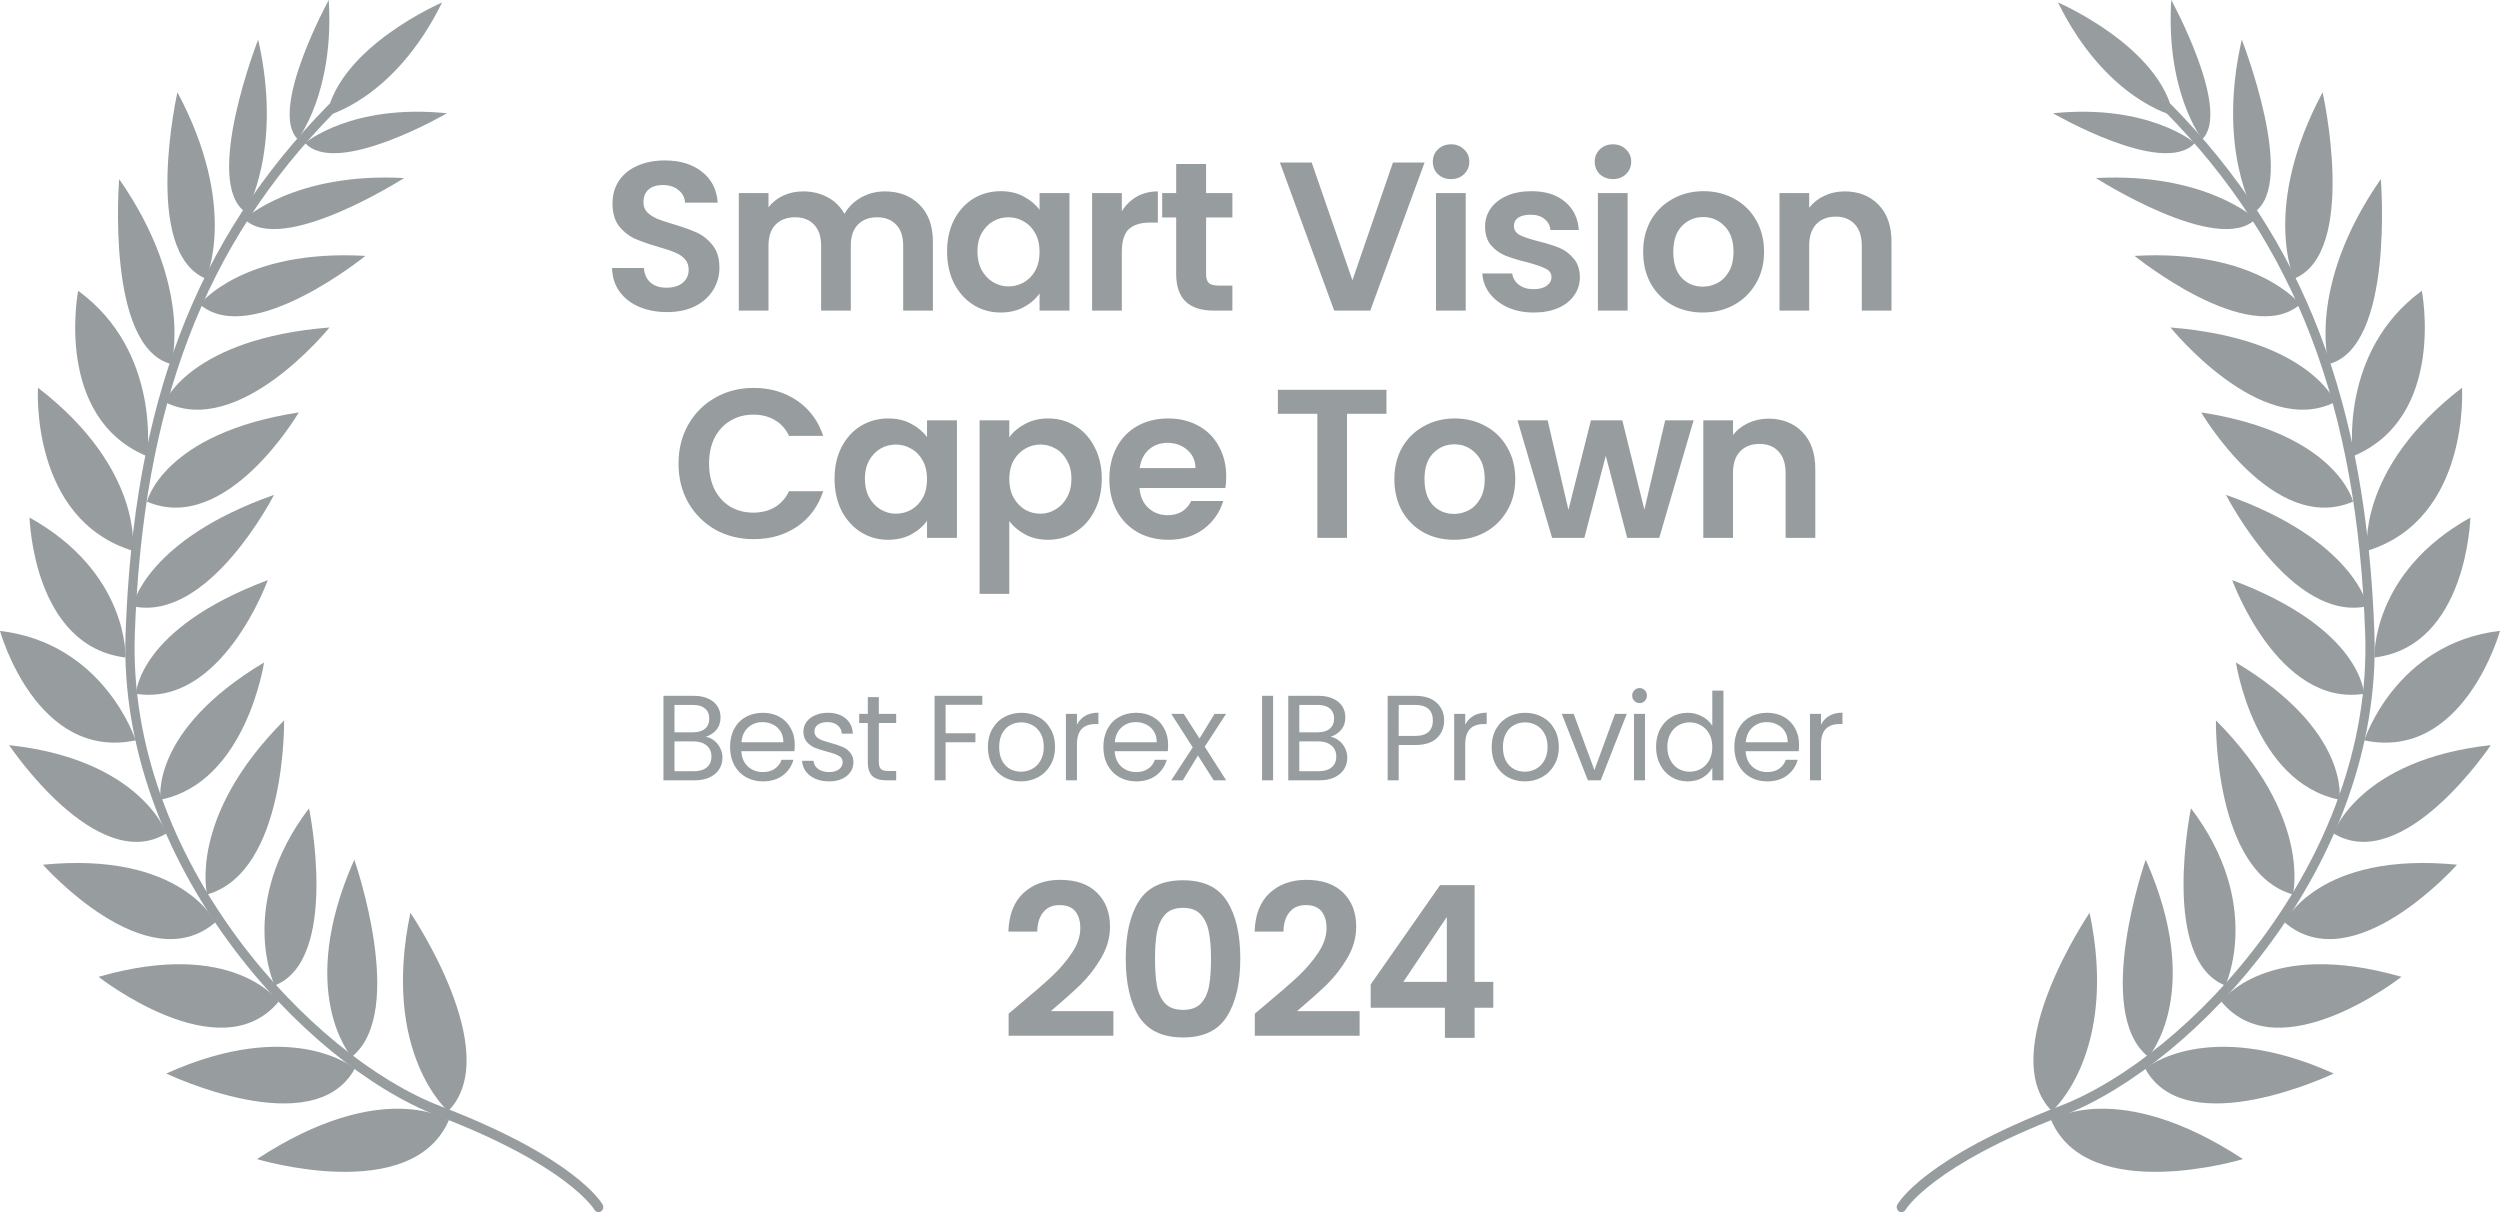<svg width="165" height="80" viewBox="0 0 165 80" fill="none" xmlns="http://www.w3.org/2000/svg">
<path d="M29.628 73.925C27.186 79.594 16.963 76.501 16.963 76.501C25.245 71.07 29.628 73.925 29.628 73.925Z" fill="#979C9F"/>
<path d="M23.418 70.528C20.701 75.506 10.974 70.852 10.974 70.852C19.355 67.082 23.418 70.528 23.418 70.528Z" fill="#979C9F"/>
<path d="M17.038 2.616C18.7 9.882 16.218 14.014 16.218 14.014C13.34 12.065 17.038 2.616 17.038 2.616Z" fill="#979C9F"/>
<path d="M21.697 0C22.077 6.107 19.655 9.19 19.655 9.19C17.699 7.3 21.697 0 21.697 0Z" fill="#979C9F"/>
<path d="M21.562 7.629C22.428 3.058 29.178 0.164 29.178 0.164C26.015 6.584 21.567 7.629 21.567 7.629" fill="#979C9F"/>
<path d="M11.709 6.092C15.772 13.686 13.591 18.395 13.591 18.395C9.337 16.645 11.709 6.092 11.709 6.092Z" fill="#979C9F"/>
<path d="M7.866 11.821C12.8 18.913 11.304 24.03 11.304 24.03C6.956 22.901 7.866 11.821 7.866 11.821Z" fill="#979C9F"/>
<path d="M9.713 30.117C3.518 27.551 5.159 19.191 5.159 19.191C10.669 23.219 9.713 30.117 9.713 30.117Z" fill="#979C9F"/>
<path d="M27.087 60.244C27.087 60.244 33.376 69.489 29.573 73.338C29.573 73.338 25.145 69.509 27.087 60.244Z" fill="#979C9F"/>
<path d="M23.209 69.757C23.209 69.757 19.476 65.54 23.384 56.738C23.384 56.738 26.906 66.813 23.209 69.757Z" fill="#979C9F"/>
<path d="M18.129 65.043C18.129 65.043 15.582 59.682 20.396 53.346C20.396 53.346 22.458 63.342 18.129 65.043Z" fill="#979C9F"/>
<path d="M19.721 27.218C19.721 27.218 14.962 35.373 9.698 33.106C9.698 33.106 10.759 28.605 19.721 27.218Z" fill="#979C9F"/>
<path d="M16.127 14.457C16.127 14.457 19.44 11.364 26.671 11.751C26.671 11.751 18.599 16.913 16.127 14.457Z" fill="#979C9F"/>
<path d="M20.136 9.439C20.136 9.439 23.174 6.833 29.499 7.475C29.499 7.475 22.213 11.717 20.136 9.439Z" fill="#979C9F"/>
<path d="M13.185 20.086C13.185 20.086 16.037 16.426 24.119 16.889C24.119 16.889 16.568 23.006 13.185 20.086Z" fill="#979C9F"/>
<path d="M10.873 26.531C10.873 26.531 12.59 22.349 21.747 21.613C21.747 21.613 15.782 29.013 10.873 26.531Z" fill="#979C9F"/>
<path d="M2.507 25.591C9.517 30.987 8.767 36.353 8.767 36.353C1.956 34.255 2.507 25.591 2.507 25.591Z" fill="#979C9F"/>
<path d="M8.282 43.395C2.162 42.654 1.952 34.16 1.952 34.16C8.522 37.815 8.282 43.395 8.282 43.395Z" fill="#979C9F"/>
<path d="M17.674 38.288C17.674 38.288 14.662 46.677 8.977 45.792C8.977 45.792 9.087 41.505 17.674 38.288Z" fill="#979C9F"/>
<path d="M8.742 40.008C8.742 40.008 9.622 35.642 18.084 32.663C18.084 32.663 13.781 41.122 8.742 40.008Z" fill="#979C9F"/>
<path d="M8.957 48.865C2.377 50.243 0 41.64 0 41.64C6.905 42.455 8.957 48.87 8.957 48.87" fill="#979C9F"/>
<path d="M17.428 43.723C17.428 43.723 16.248 51.641 10.598 52.779C10.598 52.779 9.848 48.254 17.428 43.723Z" fill="#979C9F"/>
<path d="M0.601 49.179C9.307 50.129 10.989 55.002 10.989 55.002C6.36 57.807 0.601 49.179 0.601 49.179Z" fill="#979C9F"/>
<path d="M2.833 57.071C12 56.171 14.216 60.871 14.216 60.871C9.663 64.789 2.833 57.071 2.833 57.071Z" fill="#979C9F"/>
<path d="M6.505 64.471C15.427 61.9 18.394 66.102 18.394 66.102C14.531 70.777 6.505 64.471 6.505 64.471Z" fill="#979C9F"/>
<path d="M13.671 59.035C13.671 59.035 12.38 53.933 18.75 47.548C18.75 47.548 18.92 57.539 13.671 59.035Z" fill="#979C9F"/>
<path d="M22.107 6.928C22.217 7.052 22.217 7.251 22.092 7.385C13.49 16.128 9.427 26.76 8.897 41.849C8.381 56.738 20.506 69.718 29.077 73.01C37.999 76.426 39.706 79.385 39.776 79.505C39.861 79.659 39.811 79.863 39.666 79.957C39.516 80.042 39.33 79.997 39.24 79.858C39.225 79.823 37.514 76.939 28.857 73.632C20.12 70.27 7.771 57.031 8.286 41.863C8.817 26.571 12.94 15.8 21.672 6.928C21.792 6.793 21.997 6.793 22.107 6.928Z" fill="#979C9F"/>
<path d="M135.373 73.925C137.814 79.594 148.037 76.501 148.037 76.501C139.756 71.07 135.373 73.925 135.373 73.925Z" fill="#979C9F"/>
<path d="M141.583 70.528C144.3 75.506 154.027 70.852 154.027 70.852C145.646 67.082 141.583 70.528 141.583 70.528Z" fill="#979C9F"/>
<path d="M147.957 2.616C146.296 9.882 148.778 14.014 148.778 14.014C151.66 12.065 147.957 2.616 147.957 2.616Z" fill="#979C9F"/>
<path d="M143.304 0C142.923 6.107 145.345 9.19 145.345 9.19C147.302 7.3 143.304 0 143.304 0Z" fill="#979C9F"/>
<path d="M143.439 7.629C142.573 3.058 135.828 0.164 135.828 0.164C138.99 6.584 143.439 7.629 143.439 7.629Z" fill="#979C9F"/>
<path d="M153.292 6.092C149.228 13.686 151.41 18.395 151.41 18.395C155.664 16.645 153.292 6.092 153.292 6.092Z" fill="#979C9F"/>
<path d="M157.134 11.821C152.2 18.913 153.696 24.03 153.696 24.03C158.045 22.901 157.134 11.821 157.134 11.821Z" fill="#979C9F"/>
<path d="M155.288 30.117C161.482 27.551 159.841 19.191 159.841 19.191C154.332 23.219 155.288 30.117 155.288 30.117Z" fill="#979C9F"/>
<path d="M137.914 60.244C137.914 60.244 131.624 69.489 135.427 73.338C135.427 73.338 139.855 69.509 137.914 60.244Z" fill="#979C9F"/>
<path d="M141.793 69.757C141.793 69.757 145.526 65.54 141.618 56.738C141.618 56.738 138.095 66.813 141.793 69.757Z" fill="#979C9F"/>
<path d="M146.871 65.043C146.871 65.043 149.418 59.682 144.604 53.346C144.604 53.346 142.543 63.342 146.871 65.043Z" fill="#979C9F"/>
<path d="M145.28 27.218C145.28 27.218 150.039 35.373 155.303 33.106C155.303 33.106 154.242 28.605 145.28 27.218Z" fill="#979C9F"/>
<path d="M148.873 14.457C148.873 14.457 145.561 11.364 138.33 11.751C138.33 11.751 146.401 16.913 148.873 14.457Z" fill="#979C9F"/>
<path d="M144.86 9.439C144.86 9.439 141.823 6.833 135.498 7.475C135.498 7.475 142.783 11.717 144.86 9.439Z" fill="#979C9F"/>
<path d="M151.815 20.086C151.815 20.086 148.963 16.426 140.881 16.889C140.881 16.889 148.432 23.006 151.815 20.086Z" fill="#979C9F"/>
<path d="M154.127 26.531C154.127 26.531 152.411 22.349 143.253 21.613C143.253 21.613 149.218 29.013 154.127 26.531Z" fill="#979C9F"/>
<path d="M162.493 25.591C155.483 30.987 156.233 36.353 156.233 36.353C163.044 34.255 162.493 25.591 162.493 25.591Z" fill="#979C9F"/>
<path d="M156.714 43.395C162.834 42.654 163.044 34.16 163.044 34.16C156.474 37.815 156.714 43.395 156.714 43.395Z" fill="#979C9F"/>
<path d="M147.326 38.288C147.326 38.288 150.339 46.677 156.023 45.792C156.023 45.792 155.913 41.505 147.326 38.288Z" fill="#979C9F"/>
<path d="M156.258 40.008C156.258 40.008 155.378 35.642 146.916 32.663C146.916 32.663 151.219 41.122 156.258 40.008Z" fill="#979C9F"/>
<path d="M156.043 48.865C162.623 50.243 165 41.635 165 41.635C158.095 42.45 156.043 48.865 156.043 48.865Z" fill="#979C9F"/>
<path d="M147.572 43.723C147.572 43.723 148.753 51.641 154.402 52.779C154.402 52.779 155.153 48.254 147.572 43.723Z" fill="#979C9F"/>
<path d="M164.394 49.179C155.688 50.129 154.006 55.002 154.006 55.002C158.635 57.807 164.394 49.179 164.394 49.179Z" fill="#979C9F"/>
<path d="M162.163 57.071C152.996 56.171 150.779 60.871 150.779 60.871C155.333 64.789 162.163 57.071 162.163 57.071Z" fill="#979C9F"/>
<path d="M158.495 64.471C149.573 61.9 146.606 66.102 146.606 66.102C150.469 70.777 158.495 64.471 158.495 64.471Z" fill="#979C9F"/>
<path d="M151.33 59.035C151.33 59.035 152.621 53.933 146.251 47.548C146.251 47.548 146.08 57.539 151.33 59.035Z" fill="#979C9F"/>
<path d="M142.893 6.928C142.783 7.052 142.783 7.251 142.908 7.385C151.505 16.128 155.573 26.76 156.103 41.849C156.619 56.738 144.494 69.718 135.923 73.01C127.001 76.426 125.294 79.385 125.224 79.505C125.139 79.659 125.189 79.863 125.334 79.957C125.484 80.042 125.669 79.997 125.76 79.858C125.775 79.823 127.486 76.939 136.143 73.632C144.88 70.27 157.229 57.031 156.714 41.863C156.183 26.571 152.06 15.8 143.328 6.928C143.208 6.793 143.003 6.793 142.893 6.928Z" fill="#979C9F"/>
<path d="M44.024 20.598C43.343 20.598 42.727 20.481 42.176 20.248C41.635 20.015 41.205 19.679 40.888 19.24C40.571 18.801 40.407 18.283 40.398 17.686H42.498C42.526 18.087 42.666 18.405 42.918 18.638C43.179 18.871 43.534 18.988 43.982 18.988C44.439 18.988 44.799 18.881 45.06 18.666C45.321 18.442 45.452 18.153 45.452 17.798C45.452 17.509 45.363 17.271 45.186 17.084C45.009 16.897 44.785 16.753 44.514 16.65C44.253 16.538 43.889 16.417 43.422 16.286C42.787 16.099 42.269 15.917 41.868 15.74C41.476 15.553 41.135 15.278 40.846 14.914C40.566 14.541 40.426 14.046 40.426 13.43C40.426 12.851 40.571 12.347 40.86 11.918C41.149 11.489 41.555 11.162 42.078 10.938C42.601 10.705 43.198 10.588 43.87 10.588C44.878 10.588 45.695 10.835 46.32 11.33C46.955 11.815 47.305 12.497 47.37 13.374H45.214C45.195 13.038 45.051 12.763 44.78 12.548C44.519 12.324 44.169 12.212 43.73 12.212C43.347 12.212 43.039 12.31 42.806 12.506C42.582 12.702 42.47 12.987 42.47 13.36C42.47 13.621 42.554 13.841 42.722 14.018C42.899 14.186 43.114 14.326 43.366 14.438C43.627 14.541 43.991 14.662 44.458 14.802C45.093 14.989 45.611 15.175 46.012 15.362C46.413 15.549 46.759 15.829 47.048 16.202C47.337 16.575 47.482 17.065 47.482 17.672C47.482 18.195 47.347 18.68 47.076 19.128C46.805 19.576 46.409 19.935 45.886 20.206C45.363 20.467 44.743 20.598 44.024 20.598ZM58.393 12.632C59.345 12.632 60.111 12.926 60.689 13.514C61.277 14.093 61.571 14.905 61.571 15.95V20.5H59.611V16.216C59.611 15.609 59.457 15.147 59.149 14.83C58.841 14.503 58.421 14.34 57.889 14.34C57.357 14.34 56.933 14.503 56.615 14.83C56.307 15.147 56.153 15.609 56.153 16.216V20.5H54.193V16.216C54.193 15.609 54.039 15.147 53.731 14.83C53.423 14.503 53.003 14.34 52.471 14.34C51.93 14.34 51.501 14.503 51.183 14.83C50.875 15.147 50.721 15.609 50.721 16.216V20.5H48.761V12.744H50.721V13.682C50.973 13.355 51.295 13.099 51.687 12.912C52.089 12.725 52.527 12.632 53.003 12.632C53.61 12.632 54.151 12.763 54.627 13.024C55.103 13.276 55.472 13.64 55.733 14.116C55.985 13.668 56.349 13.309 56.825 13.038C57.311 12.767 57.833 12.632 58.393 12.632ZM62.507 16.594C62.507 15.81 62.661 15.115 62.969 14.508C63.287 13.901 63.711 13.435 64.243 13.108C64.785 12.781 65.387 12.618 66.049 12.618C66.628 12.618 67.132 12.735 67.561 12.968C68 13.201 68.35 13.495 68.611 13.85V12.744H70.585V20.5H68.611V19.366C68.359 19.73 68.009 20.033 67.561 20.276C67.123 20.509 66.614 20.626 66.035 20.626C65.382 20.626 64.785 20.458 64.243 20.122C63.711 19.786 63.287 19.315 62.969 18.708C62.661 18.092 62.507 17.387 62.507 16.594ZM68.611 16.622C68.611 16.146 68.518 15.74 68.331 15.404C68.145 15.059 67.893 14.797 67.575 14.62C67.258 14.433 66.917 14.34 66.553 14.34C66.189 14.34 65.853 14.429 65.545 14.606C65.237 14.783 64.985 15.045 64.789 15.39C64.603 15.726 64.509 16.127 64.509 16.594C64.509 17.061 64.603 17.471 64.789 17.826C64.985 18.171 65.237 18.437 65.545 18.624C65.863 18.811 66.199 18.904 66.553 18.904C66.917 18.904 67.258 18.815 67.575 18.638C67.893 18.451 68.145 18.19 68.331 17.854C68.518 17.509 68.611 17.098 68.611 16.622ZM74.04 13.948C74.291 13.537 74.618 13.215 75.019 12.982C75.43 12.749 75.897 12.632 76.419 12.632V14.69H75.901C75.285 14.69 74.819 14.835 74.501 15.124C74.194 15.413 74.04 15.917 74.04 16.636V20.5H72.079V12.744H74.04V13.948ZM79.602 14.354V18.106C79.602 18.367 79.662 18.559 79.784 18.68C79.914 18.792 80.129 18.848 80.428 18.848H81.338V20.5H80.106C78.454 20.5 77.628 19.697 77.628 18.092V14.354H76.704V12.744H77.628V10.826H79.602V12.744H81.338V14.354H79.602ZM94.021 10.728L90.437 20.5H88.057L84.473 10.728H86.573L89.261 18.498L91.935 10.728H94.021ZM95.77 11.82C95.425 11.82 95.136 11.713 94.903 11.498C94.678 11.274 94.567 10.999 94.567 10.672C94.567 10.345 94.678 10.075 94.903 9.86C95.136 9.636 95.425 9.524 95.77 9.524C96.116 9.524 96.4 9.636 96.624 9.86C96.858 10.075 96.975 10.345 96.975 10.672C96.975 10.999 96.858 11.274 96.624 11.498C96.4 11.713 96.116 11.82 95.77 11.82ZM96.737 12.744V20.5H94.776V12.744H96.737ZM101.221 20.626C100.586 20.626 100.017 20.514 99.513 20.29C99.009 20.057 98.608 19.744 98.309 19.352C98.02 18.96 97.861 18.526 97.833 18.05H99.807C99.844 18.349 99.989 18.596 100.241 18.792C100.502 18.988 100.824 19.086 101.207 19.086C101.58 19.086 101.87 19.011 102.075 18.862C102.29 18.713 102.397 18.521 102.397 18.288C102.397 18.036 102.266 17.849 102.005 17.728C101.753 17.597 101.347 17.457 100.787 17.308C100.208 17.168 99.732 17.023 99.359 16.874C98.995 16.725 98.678 16.496 98.407 16.188C98.146 15.88 98.015 15.465 98.015 14.942C98.015 14.513 98.136 14.121 98.379 13.766C98.631 13.411 98.986 13.131 99.443 12.926C99.91 12.721 100.456 12.618 101.081 12.618C102.005 12.618 102.742 12.851 103.293 13.318C103.844 13.775 104.147 14.396 104.203 15.18H102.327C102.299 14.872 102.168 14.629 101.935 14.452C101.711 14.265 101.408 14.172 101.025 14.172C100.67 14.172 100.395 14.237 100.199 14.368C100.012 14.499 99.919 14.681 99.919 14.914C99.919 15.175 100.05 15.376 100.311 15.516C100.572 15.647 100.978 15.782 101.529 15.922C102.089 16.062 102.551 16.207 102.915 16.356C103.279 16.505 103.592 16.739 103.853 17.056C104.124 17.364 104.264 17.775 104.273 18.288C104.273 18.736 104.147 19.137 103.895 19.492C103.652 19.847 103.298 20.127 102.831 20.332C102.374 20.528 101.837 20.626 101.221 20.626ZM106.456 11.82C106.111 11.82 105.821 11.713 105.588 11.498C105.364 11.274 105.252 10.999 105.252 10.672C105.252 10.345 105.364 10.075 105.588 9.86C105.821 9.636 106.111 9.524 106.456 9.524C106.801 9.524 107.086 9.636 107.31 9.86C107.543 10.075 107.66 10.345 107.66 10.672C107.66 10.999 107.543 11.274 107.31 11.498C107.086 11.713 106.801 11.82 106.456 11.82ZM107.422 12.744V20.5H105.462V12.744H107.422ZM112.382 20.626C111.636 20.626 110.964 20.463 110.366 20.136C109.769 19.8 109.298 19.329 108.952 18.722C108.616 18.115 108.448 17.415 108.448 16.622C108.448 15.829 108.621 15.129 108.966 14.522C109.321 13.915 109.802 13.449 110.408 13.122C111.015 12.786 111.692 12.618 112.438 12.618C113.185 12.618 113.862 12.786 114.468 13.122C115.075 13.449 115.551 13.915 115.896 14.522C116.251 15.129 116.428 15.829 116.428 16.622C116.428 17.415 116.246 18.115 115.882 18.722C115.528 19.329 115.042 19.8 114.426 20.136C113.82 20.463 113.138 20.626 112.382 20.626ZM112.382 18.918C112.737 18.918 113.068 18.834 113.376 18.666C113.694 18.489 113.946 18.227 114.132 17.882C114.319 17.537 114.412 17.117 114.412 16.622C114.412 15.885 114.216 15.32 113.824 14.928C113.442 14.527 112.97 14.326 112.41 14.326C111.85 14.326 111.379 14.527 110.996 14.928C110.623 15.32 110.436 15.885 110.436 16.622C110.436 17.359 110.618 17.929 110.982 18.33C111.356 18.722 111.822 18.918 112.382 18.918ZM121.744 12.632C122.668 12.632 123.415 12.926 123.984 13.514C124.553 14.093 124.838 14.905 124.838 15.95V20.5H122.878V16.216C122.878 15.6 122.724 15.129 122.416 14.802C122.108 14.466 121.688 14.298 121.156 14.298C120.615 14.298 120.185 14.466 119.868 14.802C119.56 15.129 119.406 15.6 119.406 16.216V20.5H117.446V12.744H119.406V13.71C119.667 13.374 119.999 13.113 120.4 12.926C120.811 12.73 121.259 12.632 121.744 12.632ZM44.782 30.6C44.782 29.639 44.997 28.78 45.426 28.024C45.865 27.259 46.458 26.666 47.204 26.246C47.96 25.817 48.805 25.602 49.738 25.602C50.83 25.602 51.787 25.882 52.608 26.442C53.43 27.002 54.004 27.777 54.33 28.766H52.076C51.852 28.299 51.535 27.949 51.124 27.716C50.723 27.483 50.256 27.366 49.724 27.366C49.155 27.366 48.646 27.501 48.198 27.772C47.76 28.033 47.414 28.407 47.162 28.892C46.92 29.377 46.798 29.947 46.798 30.6C46.798 31.244 46.92 31.813 47.162 32.308C47.414 32.793 47.76 33.171 48.198 33.442C48.646 33.703 49.155 33.834 49.724 33.834C50.256 33.834 50.723 33.717 51.124 33.484C51.535 33.241 51.852 32.887 52.076 32.42H54.33C54.004 33.419 53.43 34.198 52.608 34.758C51.796 35.309 50.84 35.584 49.738 35.584C48.805 35.584 47.96 35.374 47.204 34.954C46.458 34.525 45.865 33.932 45.426 33.176C44.997 32.42 44.782 31.561 44.782 30.6ZM55.08 31.594C55.08 30.81 55.234 30.115 55.542 29.508C55.86 28.901 56.284 28.435 56.816 28.108C57.358 27.781 57.96 27.618 58.622 27.618C59.201 27.618 59.705 27.735 60.134 27.968C60.573 28.201 60.923 28.495 61.184 28.85V27.744H63.158V35.5H61.184V34.366C60.932 34.73 60.582 35.033 60.134 35.276C59.696 35.509 59.187 35.626 58.608 35.626C57.955 35.626 57.358 35.458 56.816 35.122C56.284 34.786 55.86 34.315 55.542 33.708C55.234 33.092 55.08 32.387 55.08 31.594ZM61.184 31.622C61.184 31.146 61.091 30.74 60.904 30.404C60.718 30.059 60.466 29.797 60.148 29.62C59.831 29.433 59.49 29.34 59.126 29.34C58.762 29.34 58.426 29.429 58.118 29.606C57.81 29.783 57.558 30.045 57.362 30.39C57.176 30.726 57.082 31.127 57.082 31.594C57.082 32.061 57.176 32.471 57.362 32.826C57.558 33.171 57.81 33.437 58.118 33.624C58.436 33.811 58.772 33.904 59.126 33.904C59.49 33.904 59.831 33.815 60.148 33.638C60.466 33.451 60.718 33.19 60.904 32.854C61.091 32.509 61.184 32.098 61.184 31.622ZM66.613 28.864C66.865 28.509 67.21 28.215 67.649 27.982C68.097 27.739 68.605 27.618 69.175 27.618C69.837 27.618 70.435 27.781 70.967 28.108C71.508 28.435 71.933 28.901 72.241 29.508C72.558 30.105 72.717 30.801 72.717 31.594C72.717 32.387 72.558 33.092 72.241 33.708C71.933 34.315 71.508 34.786 70.967 35.122C70.435 35.458 69.837 35.626 69.175 35.626C68.605 35.626 68.101 35.509 67.663 35.276C67.233 35.043 66.883 34.749 66.613 34.394V39.196H64.653V27.744H66.613V28.864ZM70.715 31.594C70.715 31.127 70.617 30.726 70.421 30.39C70.234 30.045 69.982 29.783 69.665 29.606C69.357 29.429 69.021 29.34 68.657 29.34C68.302 29.34 67.966 29.433 67.649 29.62C67.341 29.797 67.089 30.059 66.893 30.404C66.706 30.749 66.613 31.155 66.613 31.622C66.613 32.089 66.706 32.495 66.893 32.84C67.089 33.185 67.341 33.451 67.649 33.638C67.966 33.815 68.302 33.904 68.657 33.904C69.021 33.904 69.357 33.811 69.665 33.624C69.982 33.437 70.234 33.171 70.421 32.826C70.617 32.481 70.715 32.07 70.715 31.594ZM80.931 31.454C80.931 31.734 80.912 31.986 80.875 32.21H75.205C75.252 32.77 75.448 33.209 75.793 33.526C76.138 33.843 76.563 34.002 77.067 34.002C77.795 34.002 78.313 33.689 78.621 33.064H80.735C80.511 33.811 80.082 34.427 79.447 34.912C78.812 35.388 78.033 35.626 77.109 35.626C76.362 35.626 75.69 35.463 75.093 35.136C74.505 34.8 74.043 34.329 73.707 33.722C73.38 33.115 73.217 32.415 73.217 31.622C73.217 30.819 73.38 30.115 73.707 29.508C74.034 28.901 74.491 28.435 75.079 28.108C75.667 27.781 76.344 27.618 77.109 27.618C77.846 27.618 78.504 27.777 79.083 28.094C79.671 28.411 80.124 28.864 80.441 29.452C80.768 30.031 80.931 30.698 80.931 31.454ZM78.901 30.894C78.892 30.39 78.71 29.989 78.355 29.69C78 29.382 77.566 29.228 77.053 29.228C76.568 29.228 76.157 29.377 75.821 29.676C75.494 29.965 75.294 30.371 75.219 30.894H78.901ZM91.507 25.728V27.31H88.903V35.5H86.944V27.31H84.34V25.728H91.507ZM95.962 35.626C95.215 35.626 94.543 35.463 93.946 35.136C93.348 34.8 92.877 34.329 92.532 33.722C92.196 33.115 92.028 32.415 92.028 31.622C92.028 30.829 92.2 30.129 92.546 29.522C92.9 28.915 93.381 28.449 93.988 28.122C94.594 27.786 95.271 27.618 96.018 27.618C96.764 27.618 97.441 27.786 98.048 28.122C98.654 28.449 99.13 28.915 99.476 29.522C99.83 30.129 100.008 30.829 100.008 31.622C100.008 32.415 99.826 33.115 99.462 33.722C99.107 34.329 98.622 34.8 98.006 35.136C97.399 35.463 96.718 35.626 95.962 35.626ZM95.962 33.918C96.316 33.918 96.648 33.834 96.956 33.666C97.273 33.489 97.525 33.227 97.712 32.882C97.898 32.537 97.992 32.117 97.992 31.622C97.992 30.885 97.796 30.32 97.404 29.928C97.021 29.527 96.55 29.326 95.99 29.326C95.43 29.326 94.958 29.527 94.576 29.928C94.202 30.32 94.016 30.885 94.016 31.622C94.016 32.359 94.198 32.929 94.562 33.33C94.935 33.722 95.402 33.918 95.962 33.918ZM111.777 27.744L109.509 35.5H107.395L105.981 30.082L104.567 35.5H102.439L100.157 27.744H102.145L103.517 33.652L105.001 27.744H107.073L108.529 33.638L109.901 27.744H111.777ZM116.716 27.632C117.64 27.632 118.387 27.926 118.956 28.514C119.525 29.093 119.81 29.905 119.81 30.95V35.5H117.85V31.216C117.85 30.6 117.696 30.129 117.388 29.802C117.08 29.466 116.66 29.298 116.128 29.298C115.587 29.298 115.157 29.466 114.84 29.802C114.532 30.129 114.378 30.6 114.378 31.216V35.5H112.418V27.744H114.378V28.71C114.639 28.374 114.971 28.113 115.372 27.926C115.783 27.73 116.231 27.632 116.716 27.632Z" fill="#979C9F"/>
<path d="M46.58 48.628C46.783 48.66 46.967 48.743 47.132 48.876C47.303 49.009 47.436 49.175 47.532 49.372C47.634 49.569 47.684 49.78 47.684 50.004C47.684 50.287 47.612 50.543 47.468 50.772C47.324 50.996 47.114 51.175 46.836 51.308C46.564 51.436 46.242 51.5 45.868 51.5H43.788V45.924H45.788C46.167 45.924 46.49 45.988 46.756 46.116C47.023 46.239 47.223 46.407 47.356 46.62C47.49 46.833 47.556 47.073 47.556 47.34C47.556 47.671 47.466 47.945 47.284 48.164C47.108 48.377 46.874 48.532 46.58 48.628ZM44.516 48.332H45.74C46.082 48.332 46.346 48.252 46.532 48.092C46.719 47.932 46.812 47.711 46.812 47.428C46.812 47.145 46.719 46.924 46.532 46.764C46.346 46.604 46.076 46.524 45.724 46.524H44.516V48.332ZM45.804 50.9C46.167 50.9 46.45 50.815 46.652 50.644C46.855 50.473 46.956 50.236 46.956 49.932C46.956 49.623 46.85 49.38 46.636 49.204C46.423 49.023 46.138 48.932 45.78 48.932H44.516V50.9H45.804ZM52.455 49.14C52.455 49.279 52.447 49.425 52.431 49.58H48.927C48.953 50.012 49.1 50.351 49.367 50.596C49.639 50.836 49.967 50.956 50.351 50.956C50.665 50.956 50.927 50.884 51.135 50.74C51.348 50.591 51.497 50.393 51.583 50.148H52.367C52.249 50.569 52.015 50.913 51.663 51.18C51.311 51.441 50.873 51.572 50.351 51.572C49.935 51.572 49.561 51.479 49.231 51.292C48.905 51.105 48.649 50.841 48.463 50.5C48.276 50.153 48.183 49.753 48.183 49.3C48.183 48.847 48.273 48.449 48.455 48.108C48.636 47.767 48.889 47.505 49.215 47.324C49.545 47.137 49.924 47.044 50.351 47.044C50.767 47.044 51.135 47.135 51.455 47.316C51.775 47.497 52.02 47.748 52.191 48.068C52.367 48.383 52.455 48.74 52.455 49.14ZM51.703 48.988C51.703 48.711 51.641 48.473 51.519 48.276C51.396 48.073 51.228 47.921 51.015 47.82C50.807 47.713 50.575 47.66 50.319 47.66C49.951 47.66 49.636 47.777 49.375 48.012C49.119 48.247 48.972 48.572 48.935 48.988H51.703ZM54.727 51.572C54.392 51.572 54.09 51.516 53.824 51.404C53.557 51.287 53.346 51.127 53.191 50.924C53.037 50.716 52.952 50.479 52.935 50.212H53.688C53.709 50.431 53.81 50.609 53.992 50.748C54.178 50.887 54.421 50.956 54.719 50.956C54.997 50.956 55.215 50.895 55.376 50.772C55.535 50.649 55.615 50.495 55.615 50.308C55.615 50.116 55.53 49.975 55.359 49.884C55.189 49.788 54.925 49.695 54.568 49.604C54.242 49.519 53.975 49.433 53.767 49.348C53.565 49.257 53.389 49.127 53.239 48.956C53.096 48.78 53.023 48.551 53.023 48.268C53.023 48.044 53.09 47.839 53.224 47.652C53.357 47.465 53.546 47.319 53.791 47.212C54.037 47.1 54.317 47.044 54.632 47.044C55.117 47.044 55.509 47.167 55.807 47.412C56.106 47.657 56.266 47.993 56.288 48.42H55.559C55.544 48.191 55.45 48.007 55.279 47.868C55.114 47.729 54.89 47.66 54.608 47.66C54.346 47.66 54.138 47.716 53.983 47.828C53.829 47.94 53.752 48.087 53.752 48.268C53.752 48.412 53.797 48.532 53.888 48.628C53.983 48.719 54.101 48.793 54.239 48.852C54.383 48.905 54.581 48.967 54.831 49.036C55.146 49.121 55.402 49.207 55.599 49.292C55.797 49.372 55.965 49.495 56.103 49.66C56.248 49.825 56.322 50.041 56.328 50.308C56.328 50.548 56.261 50.764 56.127 50.956C55.994 51.148 55.805 51.3 55.559 51.412C55.319 51.519 55.042 51.572 54.727 51.572ZM58.003 47.716V50.3C58.003 50.513 58.049 50.665 58.139 50.756C58.23 50.841 58.387 50.884 58.611 50.884H59.147V51.5H58.491C58.086 51.5 57.782 51.407 57.579 51.22C57.377 51.033 57.275 50.727 57.275 50.3V47.716H56.707V47.116H57.275V46.012H58.003V47.116H59.147V47.716H58.003ZM64.834 45.924V46.516H62.41V48.396H64.378V48.988H62.41V51.5H61.682V45.924H64.834ZM67.385 51.572C66.975 51.572 66.601 51.479 66.265 51.292C65.935 51.105 65.673 50.841 65.481 50.5C65.295 50.153 65.201 49.753 65.201 49.3C65.201 48.852 65.297 48.457 65.489 48.116C65.687 47.769 65.953 47.505 66.289 47.324C66.625 47.137 67.001 47.044 67.417 47.044C67.833 47.044 68.209 47.137 68.545 47.324C68.881 47.505 69.145 47.767 69.337 48.108C69.535 48.449 69.633 48.847 69.633 49.3C69.633 49.753 69.532 50.153 69.329 50.5C69.132 50.841 68.863 51.105 68.521 51.292C68.18 51.479 67.801 51.572 67.385 51.572ZM67.385 50.932C67.647 50.932 67.892 50.871 68.121 50.748C68.351 50.625 68.535 50.441 68.673 50.196C68.817 49.951 68.889 49.652 68.889 49.3C68.889 48.948 68.82 48.649 68.681 48.404C68.543 48.159 68.361 47.977 68.137 47.86C67.913 47.737 67.671 47.676 67.409 47.676C67.143 47.676 66.897 47.737 66.673 47.86C66.455 47.977 66.279 48.159 66.145 48.404C66.012 48.649 65.945 48.948 65.945 49.3C65.945 49.657 66.009 49.959 66.137 50.204C66.271 50.449 66.447 50.633 66.665 50.756C66.884 50.873 67.124 50.932 67.385 50.932ZM71.079 47.828C71.207 47.577 71.388 47.383 71.623 47.244C71.862 47.105 72.153 47.036 72.495 47.036V47.788H72.302C71.487 47.788 71.079 48.231 71.079 49.116V51.5H70.35V47.116H71.079V47.828ZM77.095 49.14C77.095 49.279 77.087 49.425 77.071 49.58H73.567C73.594 50.012 73.74 50.351 74.007 50.596C74.279 50.836 74.607 50.956 74.991 50.956C75.306 50.956 75.567 50.884 75.775 50.74C75.988 50.591 76.138 50.393 76.223 50.148H77.007C76.89 50.569 76.655 50.913 76.303 51.18C75.951 51.441 75.514 51.572 74.991 51.572C74.575 51.572 74.202 51.479 73.871 51.292C73.546 51.105 73.29 50.841 73.103 50.5C72.916 50.153 72.823 49.753 72.823 49.3C72.823 48.847 72.914 48.449 73.095 48.108C73.276 47.767 73.53 47.505 73.855 47.324C74.186 47.137 74.564 47.044 74.991 47.044C75.407 47.044 75.775 47.135 76.095 47.316C76.415 47.497 76.66 47.748 76.831 48.068C77.007 48.383 77.095 48.74 77.095 49.14ZM76.343 48.988C76.343 48.711 76.282 48.473 76.159 48.276C76.036 48.073 75.868 47.921 75.655 47.82C75.447 47.713 75.215 47.66 74.959 47.66C74.591 47.66 74.276 47.777 74.015 48.012C73.759 48.247 73.612 48.572 73.575 48.988H76.343ZM80.104 51.5L79.064 49.868L78.064 51.5H77.304L78.72 49.324L77.304 47.116H78.128L79.168 48.74L80.16 47.116H80.92L79.512 49.284L80.928 51.5H80.104ZM84.025 45.924V51.5H83.297V45.924H84.025ZM87.817 48.628C88.02 48.66 88.204 48.743 88.37 48.876C88.54 49.009 88.674 49.175 88.769 49.372C88.871 49.569 88.921 49.78 88.921 50.004C88.921 50.287 88.85 50.543 88.706 50.772C88.561 50.996 88.351 51.175 88.073 51.308C87.802 51.436 87.479 51.5 87.106 51.5H85.025V45.924H87.025C87.404 45.924 87.727 45.988 87.993 46.116C88.26 46.239 88.46 46.407 88.594 46.62C88.727 46.833 88.793 47.073 88.793 47.34C88.793 47.671 88.703 47.945 88.522 48.164C88.346 48.377 88.111 48.532 87.817 48.628ZM85.754 48.332H86.978C87.319 48.332 87.583 48.252 87.769 48.092C87.956 47.932 88.049 47.711 88.049 47.428C88.049 47.145 87.956 46.924 87.769 46.764C87.583 46.604 87.314 46.524 86.962 46.524H85.754V48.332ZM87.041 50.9C87.404 50.9 87.687 50.815 87.889 50.644C88.092 50.473 88.194 50.236 88.194 49.932C88.194 49.623 88.087 49.38 87.874 49.204C87.66 49.023 87.375 48.932 87.017 48.932H85.754V50.9H87.041ZM95.313 47.556C95.313 48.02 95.153 48.407 94.833 48.716C94.518 49.02 94.035 49.172 93.385 49.172H92.313V51.5H91.585V45.924H93.385C94.014 45.924 94.491 46.076 94.817 46.38C95.147 46.684 95.313 47.076 95.313 47.556ZM93.385 48.572C93.79 48.572 94.089 48.484 94.281 48.308C94.473 48.132 94.569 47.881 94.569 47.556C94.569 46.868 94.174 46.524 93.385 46.524H92.313V48.572H93.385ZM96.705 47.828C96.833 47.577 97.015 47.383 97.249 47.244C97.489 47.105 97.78 47.036 98.121 47.036V47.788H97.929C97.113 47.788 96.705 48.231 96.705 49.116V51.5H95.977V47.116H96.705V47.828ZM100.634 51.572C100.223 51.572 99.85 51.479 99.514 51.292C99.183 51.105 98.922 50.841 98.73 50.5C98.543 50.153 98.45 49.753 98.45 49.3C98.45 48.852 98.546 48.457 98.738 48.116C98.935 47.769 99.202 47.505 99.538 47.324C99.874 47.137 100.25 47.044 100.666 47.044C101.082 47.044 101.458 47.137 101.794 47.324C102.13 47.505 102.394 47.767 102.586 48.108C102.783 48.449 102.882 48.847 102.882 49.3C102.882 49.753 102.78 50.153 102.578 50.5C102.38 50.841 102.111 51.105 101.77 51.292C101.428 51.479 101.05 51.572 100.634 51.572ZM100.634 50.932C100.895 50.932 101.14 50.871 101.37 50.748C101.599 50.625 101.783 50.441 101.922 50.196C102.066 49.951 102.138 49.652 102.138 49.3C102.138 48.948 102.068 48.649 101.93 48.404C101.791 48.159 101.61 47.977 101.386 47.86C101.162 47.737 100.919 47.676 100.658 47.676C100.391 47.676 100.146 47.737 99.922 47.86C99.703 47.977 99.527 48.159 99.394 48.404C99.26 48.649 99.194 48.948 99.194 49.3C99.194 49.657 99.258 49.959 99.386 50.204C99.519 50.449 99.695 50.633 99.914 50.756C100.132 50.873 100.372 50.932 100.634 50.932ZM105.231 50.828L106.591 47.116H107.367L105.647 51.5H104.799L103.079 47.116H103.863L105.231 50.828ZM108.219 46.404C108.081 46.404 107.963 46.356 107.867 46.26C107.771 46.164 107.723 46.047 107.723 45.908C107.723 45.769 107.771 45.652 107.867 45.556C107.963 45.46 108.081 45.412 108.219 45.412C108.353 45.412 108.465 45.46 108.555 45.556C108.651 45.652 108.699 45.769 108.699 45.908C108.699 46.047 108.651 46.164 108.555 46.26C108.465 46.356 108.353 46.404 108.219 46.404ZM108.571 47.116V51.5H107.843V47.116H108.571ZM109.3 49.292C109.3 48.844 109.391 48.452 109.572 48.116C109.753 47.775 110.001 47.511 110.316 47.324C110.636 47.137 110.993 47.044 111.388 47.044C111.729 47.044 112.047 47.124 112.34 47.284C112.633 47.439 112.857 47.644 113.012 47.9V45.58H113.748V51.5H113.012V50.676C112.868 50.937 112.655 51.153 112.372 51.324C112.089 51.489 111.759 51.572 111.38 51.572C110.991 51.572 110.636 51.476 110.316 51.284C110.001 51.092 109.753 50.823 109.572 50.476C109.391 50.129 109.3 49.735 109.3 49.292ZM113.012 49.3C113.012 48.969 112.945 48.681 112.812 48.436C112.679 48.191 112.497 48.004 112.268 47.876C112.044 47.743 111.796 47.676 111.524 47.676C111.252 47.676 111.004 47.74 110.78 47.868C110.556 47.996 110.377 48.183 110.244 48.428C110.111 48.673 110.044 48.961 110.044 49.292C110.044 49.628 110.111 49.921 110.244 50.172C110.377 50.417 110.556 50.607 110.78 50.74C111.004 50.868 111.252 50.932 111.524 50.932C111.796 50.932 112.044 50.868 112.268 50.74C112.497 50.607 112.679 50.417 112.812 50.172C112.945 49.921 113.012 49.631 113.012 49.3ZM118.738 49.14C118.738 49.279 118.73 49.425 118.714 49.58H115.21C115.237 50.012 115.384 50.351 115.65 50.596C115.922 50.836 116.25 50.956 116.634 50.956C116.949 50.956 117.21 50.884 117.418 50.74C117.632 50.591 117.781 50.393 117.866 50.148H118.65C118.533 50.569 118.298 50.913 117.946 51.18C117.594 51.441 117.157 51.572 116.634 51.572C116.218 51.572 115.845 51.479 115.514 51.292C115.189 51.105 114.933 50.841 114.746 50.5C114.56 50.153 114.466 49.753 114.466 49.3C114.466 48.847 114.557 48.449 114.738 48.108C114.92 47.767 115.173 47.505 115.498 47.324C115.829 47.137 116.208 47.044 116.634 47.044C117.05 47.044 117.418 47.135 117.738 47.316C118.058 47.497 118.304 47.748 118.474 48.068C118.65 48.383 118.738 48.74 118.738 49.14ZM117.986 48.988C117.986 48.711 117.925 48.473 117.802 48.276C117.68 48.073 117.512 47.921 117.298 47.82C117.09 47.713 116.858 47.66 116.602 47.66C116.234 47.66 115.92 47.777 115.658 48.012C115.402 48.247 115.256 48.572 115.218 48.988H117.986ZM120.187 47.828C120.315 47.577 120.497 47.383 120.731 47.244C120.971 47.105 121.262 47.036 121.603 47.036V47.788H121.411C120.595 47.788 120.187 48.231 120.187 49.116V51.5H119.459V47.116H120.187V47.828Z" fill="#979C9F"/>
<path d="M67.296 66.288C68.192 65.541 68.906 64.921 69.438 64.426C69.97 63.922 70.413 63.399 70.768 62.858C71.123 62.317 71.3 61.785 71.3 61.262C71.3 60.786 71.188 60.413 70.964 60.142C70.74 59.871 70.394 59.736 69.928 59.736C69.461 59.736 69.102 59.895 68.85 60.212C68.598 60.52 68.467 60.945 68.458 61.486H66.554C66.591 60.366 66.922 59.517 67.548 58.938C68.183 58.359 68.985 58.07 69.956 58.07C71.02 58.07 71.837 58.355 72.406 58.924C72.975 59.484 73.26 60.226 73.26 61.15C73.26 61.878 73.064 62.573 72.672 63.236C72.28 63.899 71.832 64.477 71.328 64.972C70.824 65.457 70.166 66.045 69.354 66.736H73.484V68.36H66.568V66.904L67.296 66.288ZM74.299 63.264C74.299 61.649 74.588 60.385 75.167 59.47C75.755 58.555 76.726 58.098 78.079 58.098C79.432 58.098 80.398 58.555 80.977 59.47C81.565 60.385 81.859 61.649 81.859 63.264C81.859 64.888 81.565 66.162 80.977 67.086C80.398 68.01 79.432 68.472 78.079 68.472C76.726 68.472 75.755 68.01 75.167 67.086C74.588 66.162 74.299 64.888 74.299 63.264ZM79.927 63.264C79.927 62.573 79.88 61.995 79.787 61.528C79.703 61.052 79.526 60.665 79.255 60.366C78.994 60.067 78.602 59.918 78.079 59.918C77.556 59.918 77.16 60.067 76.889 60.366C76.628 60.665 76.45 61.052 76.357 61.528C76.273 61.995 76.231 62.573 76.231 63.264C76.231 63.973 76.273 64.571 76.357 65.056C76.441 65.532 76.618 65.919 76.889 66.218C77.16 66.507 77.556 66.652 78.079 66.652C78.602 66.652 78.998 66.507 79.269 66.218C79.54 65.919 79.717 65.532 79.801 65.056C79.885 64.571 79.927 63.973 79.927 63.264ZM83.546 66.288C84.442 65.541 85.156 64.921 85.688 64.426C86.22 63.922 86.663 63.399 87.018 62.858C87.372 62.317 87.55 61.785 87.55 61.262C87.55 60.786 87.438 60.413 87.214 60.142C86.99 59.871 86.644 59.736 86.178 59.736C85.711 59.736 85.352 59.895 85.1 60.212C84.848 60.52 84.717 60.945 84.708 61.486H82.804C82.841 60.366 83.172 59.517 83.798 58.938C84.432 58.359 85.235 58.07 86.206 58.07C87.27 58.07 88.086 58.355 88.656 58.924C89.225 59.484 89.51 60.226 89.51 61.15C89.51 61.878 89.314 62.573 88.922 63.236C88.53 63.899 88.082 64.477 87.578 64.972C87.074 65.457 86.416 66.045 85.604 66.736H89.734V68.36H82.818V66.904L83.546 66.288ZM90.465 66.512V64.972L95.043 58.42H97.325V64.804H98.557V66.512H97.325V68.5H95.365V66.512H90.465ZM95.491 60.52L92.621 64.804H95.491V60.52Z" fill="#979C9F"/>
</svg>
